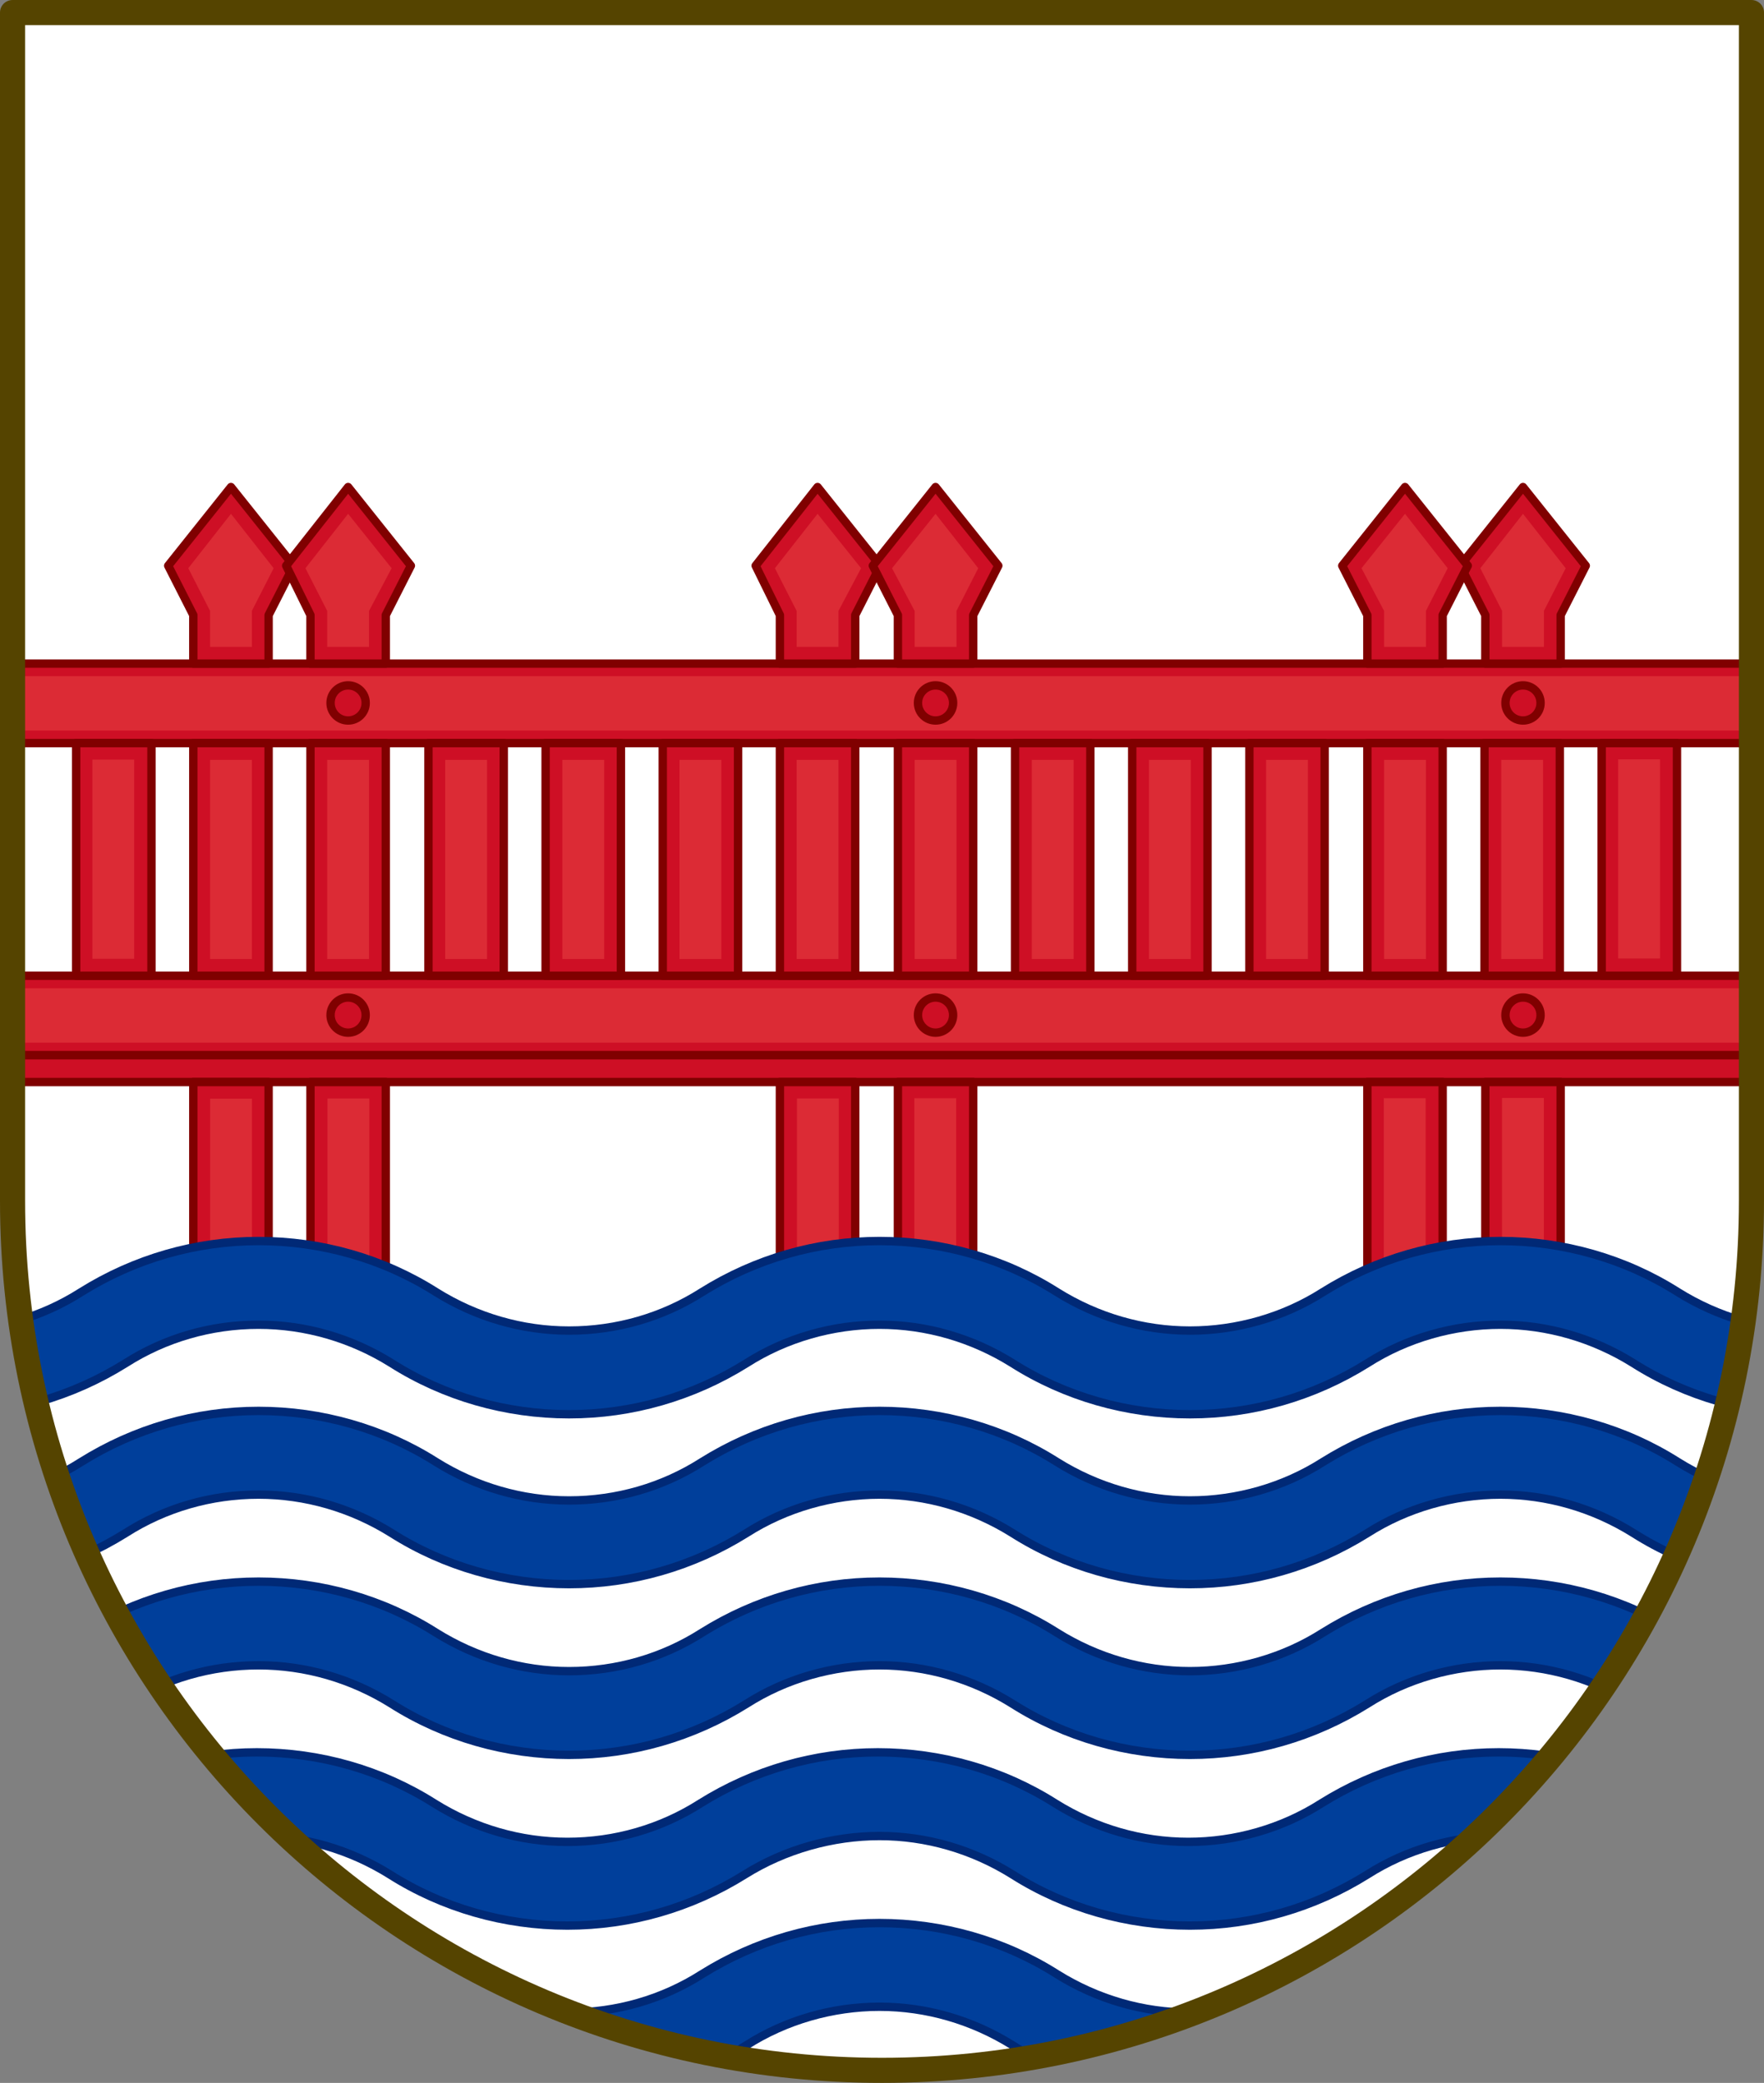 <?xml version="1.0" encoding="utf-8"?>
<!-- Generator: Adobe Illustrator 20.1.0, SVG Export Plug-In . SVG Version: 6.00 Build 0)  -->
<svg version="1.0" id="Layer_1" xmlns="http://www.w3.org/2000/svg" xmlns:xlink="http://www.w3.org/1999/xlink" x="0px" y="0px"
	 viewBox="0 0 210.8 248.9" style="enable-background:new 0 0 210.8 248.9;" xml:space="preserve">
<rect x="0" y="0" width="210.8" height="248.9" fill="#808080" stroke="none"/>
<path style="fill:#FFFFFF;" d="M209.3,1.5v142c0,57.4-46.5,103.9-103.9,103.9C48,247.4,1.5,200.9,1.5,143.5V1.5H209.3z"/>
<g>
	<g>
		
			<rect x="1.5" y="79.3" style="fill:#CE0F25;stroke:#800000;stroke-linecap:round;stroke-linejoin:round;" width="207.8" height="9.5"/>
		<rect x="1.5" y="80.8" style="fill:#DC2B35;" width="207.8" height="6.5"/>
	</g>
	<g>
		<g>
			
				<rect x="1.5" y="116.6" style="fill:#CE0F25;stroke:#800000;stroke-linecap:round;stroke-linejoin:round;" width="207.8" height="9.5"/>
			<rect x="1.5" y="118.1" style="fill:#DC2B35;" width="207.8" height="6.5"/>
		</g>
		
			<rect x="1.5" y="126.1" style="fill:#CE0F25;stroke:#800000;stroke-linecap:round;stroke-linejoin:round;" width="207.8" height="3.2"/>
	</g>
	<g>
		
			<rect x="9.1" y="88.8" style="fill:#CE0F25;stroke:#800000;stroke-linecap:round;stroke-linejoin:round;" width="9" height="27.8"/>
		
			<rect x="1.7" y="100.2" transform="matrix(-1.836970e-16 1 -1 -1.836970e-16 116.237 89.071)" style="fill:#DC2B35;" width="23.8" height="5"/>
		
			<rect x="23.1" y="88.8" style="fill:#CE0F25;stroke:#800000;stroke-linecap:round;stroke-linejoin:round;" width="9" height="27.8"/>
		<rect x="25.1" y="90.8" style="fill:#DC2B35;" width="5" height="23.8"/>
		
			<rect x="37.1" y="88.8" style="fill:#CE0F25;stroke:#800000;stroke-linecap:round;stroke-linejoin:round;" width="9" height="27.8"/>
		<rect x="39.1" y="90.8" style="fill:#DC2B35;" width="5" height="23.8"/>
		
			<rect x="51.2" y="88.8" style="fill:#CE0F25;stroke:#800000;stroke-linecap:round;stroke-linejoin:round;" width="9" height="27.8"/>
		<rect x="53.2" y="90.8" style="fill:#DC2B35;" width="5" height="23.8"/>
		
			<rect x="65.2" y="88.8" style="fill:#CE0F25;stroke:#800000;stroke-linecap:round;stroke-linejoin:round;" width="9" height="27.8"/>
		<rect x="67.2" y="90.8" style="fill:#DC2B35;" width="5" height="23.8"/>
		
			<rect x="79.2" y="88.8" style="fill:#CE0F25;stroke:#800000;stroke-linecap:round;stroke-linejoin:round;" width="9" height="27.8"/>
		<rect x="81.2" y="90.8" style="fill:#DC2B35;" width="5" height="23.8"/>
		
			<rect x="93.2" y="88.8" style="fill:#CE0F25;stroke:#800000;stroke-linecap:round;stroke-linejoin:round;" width="9" height="27.8"/>
		<rect x="95.2" y="90.8" style="fill:#DC2B35;" width="5" height="23.8"/>
		
			<rect x="107.3" y="88.8" style="fill:#CE0F25;stroke:#800000;stroke-linecap:round;stroke-linejoin:round;" width="9" height="27.8"/>
		<rect x="109.3" y="90.8" style="fill:#DC2B35;" width="5" height="23.8"/>
		
			<rect x="121.3" y="88.8" style="fill:#CE0F25;stroke:#800000;stroke-linecap:round;stroke-linejoin:round;" width="9" height="27.8"/>
		<rect x="123.3" y="90.8" style="fill:#DC2B35;" width="5" height="23.8"/>
		
			<rect x="135.3" y="88.8" style="fill:#CE0F25;stroke:#800000;stroke-linecap:round;stroke-linejoin:round;" width="9" height="27.8"/>
		<rect x="137.3" y="90.8" style="fill:#DC2B35;" width="5" height="23.8"/>
		
			<rect x="149.3" y="88.8" style="fill:#CE0F25;stroke:#800000;stroke-linecap:round;stroke-linejoin:round;" width="9" height="27.8"/>
		<rect x="151.3" y="90.8" style="fill:#DC2B35;" width="5" height="23.8"/>
		
			<rect x="163.4" y="88.8" style="fill:#CE0F25;stroke:#800000;stroke-linecap:round;stroke-linejoin:round;" width="9" height="27.8"/>
		<rect x="165.4" y="90.8" style="fill:#DC2B35;" width="5" height="23.8"/>
		
			<rect x="177.4" y="88.8" style="fill:#CE0F25;stroke:#800000;stroke-linecap:round;stroke-linejoin:round;" width="9" height="27.8"/>
		<rect x="179.4" y="90.8" style="fill:#DC2B35;" width="5" height="23.8"/>
		
			<rect x="191.4" y="88.8" style="fill:#CE0F25;stroke:#800000;stroke-linecap:round;stroke-linejoin:round;" width="9" height="27.8"/>
		
			<rect x="184" y="100.2" transform="matrix(-1.836970e-16 1 -1 -1.836970e-16 298.571 -93.263)" style="fill:#DC2B35;" width="23.8" height="5"/>
	</g>
	
		<rect x="93.2" y="129.3" style="fill:#CE0F25;stroke:#800000;stroke-linecap:round;stroke-linejoin:round;" width="9" height="26.5"/>
	
		<rect x="86.5" y="140" transform="matrix(-1.836970e-16 1 -1 -1.836970e-16 240.237 44.763)" style="fill:#DC2B35;" width="22.5" height="5"/>
	<polygon style="fill:#CE0F25;stroke:#800000;stroke-linecap:round;stroke-linejoin:round;" points="105.2,67.6 102.2,73.5 
		102.2,79.3 93.2,79.3 93.2,73.5 90.3,67.6 97.7,58.2 	"/>
	<polygon style="fill:#DC2B35;" points="95.2,77.3 95.2,73 92.6,67.9 97.7,61.4 102.9,67.9 100.2,73 100.2,77.3 	"/>
	
		<rect x="107.3" y="129.3" style="fill:#CE0F25;stroke:#800000;stroke-linecap:round;stroke-linejoin:round;" width="9" height="26.5"/>
	
		<rect x="100.5" y="140" transform="matrix(-1.836970e-16 1 -1 -1.836970e-16 254.263 30.737)" style="fill:#DC2B35;" width="22.5" height="5"/>
	<polygon style="fill:#CE0F25;stroke:#800000;stroke-linecap:round;stroke-linejoin:round;" points="119.3,67.6 116.3,73.5 
		116.3,79.3 107.3,79.3 107.3,73.5 104.3,67.6 111.8,58.2 	"/>
	<polygon style="fill:#DC2B35;" points="109.3,77.3 109.3,73 106.6,67.9 111.8,61.4 116.9,67.9 114.3,73 114.3,77.3 	"/>
	
		<rect x="23.1" y="129.3" style="fill:#CE0F25;stroke:#800000;stroke-linecap:round;stroke-linejoin:round;" width="9" height="26.5"/>
	
		<rect x="16.4" y="140" transform="matrix(-1.836970e-16 1 -1 -1.836970e-16 170.109 114.891)" style="fill:#DC2B35;" width="22.5" height="5"/>
	<polygon style="fill:#CE0F25;stroke:#800000;stroke-linecap:round;stroke-linejoin:round;" points="35.1,67.6 32.1,73.5 32.1,79.3 
		23.1,79.3 23.1,73.5 20.1,67.6 27.6,58.2 	"/>
	<polygon style="fill:#DC2B35;" points="25.1,77.3 25.1,73 22.5,67.9 27.6,61.4 32.7,67.9 30.1,73 30.1,77.3 	"/>
	
		<rect x="37.1" y="129.3" style="fill:#CE0F25;stroke:#800000;stroke-linecap:round;stroke-linejoin:round;" width="9" height="26.5"/>
	
		<rect x="30.4" y="140" transform="matrix(-1.836970e-16 1 -1 -1.836970e-16 184.135 100.865)" style="fill:#DC2B35;" width="22.5" height="5"/>
	<polygon style="fill:#CE0F25;stroke:#800000;stroke-linecap:round;stroke-linejoin:round;" points="49.1,67.6 46.1,73.5 46.1,79.3 
		37.1,79.3 37.1,73.5 34.2,67.6 41.6,58.2 	"/>
	<polygon style="fill:#DC2B35;" points="39.1,77.3 39.1,73 36.5,67.9 41.6,61.4 46.8,67.9 44.1,73 44.1,77.3 	"/>
	
		<rect x="163.4" y="129.3" style="fill:#CE0F25;stroke:#800000;stroke-linecap:round;stroke-linejoin:round;" width="9" height="26.5"/>
	
		<rect x="156.6" y="140" transform="matrix(-1.836970e-16 1 -1 -1.836970e-16 310.365 -25.365)" style="fill:#DC2B35;" width="22.5" height="5"/>
	
		<rect x="177.5" y="129.3" style="fill:#CE0F25;stroke:#800000;stroke-linecap:round;stroke-linejoin:round;" width="9" height="26.5"/>
	
		<rect x="170.7" y="140" transform="matrix(-1.836970e-16 1 -1 -1.836970e-16 324.493 -39.493)" style="fill:#DC2B35;" width="22.5" height="5"/>
	<polygon style="fill:#CE0F25;stroke:#800000;stroke-linecap:round;stroke-linejoin:round;" points="189.5,67.6 186.5,73.5 
		186.5,79.3 177.5,79.3 177.5,73.5 174.5,67.6 182,58.2 	"/>
	<polygon style="fill:#DC2B35;" points="179.5,77.3 179.5,73 176.9,67.9 182,61.4 187.1,67.9 184.5,73 184.5,77.3 	"/>
	<polygon style="fill:#CE0F25;stroke:#800000;stroke-linecap:round;stroke-linejoin:round;" points="175.4,67.6 172.4,73.5 
		172.4,79.3 163.4,79.3 163.4,73.5 160.4,67.6 167.9,58.2 	"/>
	<polygon style="fill:#DC2B35;" points="165.4,77.3 165.4,73 162.7,67.9 167.9,61.4 173,67.9 170.4,73 170.4,77.3 	"/>
	<circle style="fill:#CE0F25;stroke:#800000;stroke-linecap:round;stroke-linejoin:round;" cx="41.6" cy="84" r="2.1"/>
	<circle style="fill:#CE0F25;stroke:#800000;stroke-linecap:round;stroke-linejoin:round;" cx="41.6" cy="121.3" r="2.1"/>
	<circle style="fill:#CE0F25;stroke:#800000;stroke-linecap:round;stroke-linejoin:round;" cx="111.8" cy="84" r="2.1"/>
	<circle style="fill:#CE0F25;stroke:#800000;stroke-linecap:round;stroke-linejoin:round;" cx="111.8" cy="121.3" r="2.1"/>
	<circle style="fill:#CE0F25;stroke:#800000;stroke-linecap:round;stroke-linejoin:round;" cx="182" cy="84" r="2.1"/>
	<circle style="fill:#CE0F25;stroke:#800000;stroke-linecap:round;stroke-linejoin:round;" cx="182" cy="121.3" r="2.1"/>
</g>
<g>
	<defs>
		<path id="SVGID_1_" d="M209.3,1.5v142c0,57.4-46.5,103.9-103.9,103.9C48,247.4,1.5,200.9,1.5,143.5V1.5H209.3z"/>
	</defs>
	<clipPath id="SVGID_2_">
		<use xlink:href="#SVGID_1_"  style="overflow:visible;"/>
	</clipPath>
	<g style="clip-path:url(#SVGID_2_);">
		<path style="fill:#003F9B;stroke:#002976;stroke-linecap:round;stroke-linejoin:round;stroke-miterlimit:10;" d="M216.4,169
			c-7.5,0-14.9-2.1-21.2-6.1c-4.8-3-10.3-4.6-15.9-4.6s-11.2,1.6-15.9,4.6c-6.4,4-13.7,6.1-21.2,6.1s-14.9-2.1-21.2-6.1
			c-4.8-3-10.3-4.6-15.9-4.6s-11.2,1.6-15.9,4.6c-6.4,4-13.7,6.1-21.2,6.1c-7.5,0-14.9-2.1-21.2-6.1c-4.8-3-10.3-4.6-15.9-4.6
			c-5.7,0-11.2,1.6-15.9,4.6c-6.4,4-13.7,6.1-21.2,6.1v-10c5.7,0,11.2-1.6,15.9-4.6c6.4-4,13.7-6.1,21.2-6.1
			c7.5,0,14.9,2.1,21.2,6.1c4.8,3,10.3,4.6,15.9,4.6c5.7,0,11.2-1.6,15.9-4.6c6.4-4,13.7-6.1,21.2-6.1s14.9,2.1,21.2,6.1
			c4.8,3,10.3,4.6,15.9,4.6s11.2-1.6,15.9-4.6c6.4-4,13.7-6.1,21.2-6.1s14.9,2.1,21.2,6.1c4.8,3,10.3,4.6,15.9,4.6V169z"/>
	</g>
	<g style="clip-path:url(#SVGID_2_);">
		<path style="fill:#003F9B;stroke:#002976;stroke-linecap:round;stroke-linejoin:round;stroke-miterlimit:10;" d="M216.4,189.3
			c-7.5,0-14.9-2.1-21.2-6.1c-4.8-3-10.3-4.6-15.9-4.6s-11.2,1.6-15.9,4.6c-6.4,4-13.7,6.1-21.2,6.1s-14.9-2.1-21.2-6.1
			c-4.8-3-10.3-4.6-15.9-4.6s-11.2,1.6-15.9,4.6c-6.4,4-13.7,6.1-21.2,6.1c-7.5,0-14.9-2.1-21.2-6.1c-4.8-3-10.3-4.6-15.9-4.6
			c-5.7,0-11.2,1.6-15.9,4.6c-6.4,4-13.7,6.1-21.2,6.1v-10c5.7,0,11.2-1.6,15.9-4.6c6.4-4,13.7-6.1,21.2-6.1
			c7.5,0,14.9,2.1,21.2,6.1c4.8,3,10.3,4.6,15.9,4.6c5.7,0,11.2-1.6,15.9-4.6c6.4-4,13.7-6.1,21.2-6.1s14.9,2.1,21.2,6.1
			c4.8,3,10.3,4.6,15.9,4.6s11.2-1.6,15.9-4.6c6.4-4,13.7-6.1,21.2-6.1s14.9,2.1,21.2,6.1c4.8,3,10.3,4.6,15.9,4.6V189.3z"/>
	</g>
	<g style="clip-path:url(#SVGID_2_);">
		<path style="fill:#003F9B;stroke:#002976;stroke-linecap:round;stroke-linejoin:round;stroke-miterlimit:10;" d="M216.4,250.5
			c-7.5,0-14.9-2.1-21.2-6.1c-4.8-3-10.3-4.6-15.9-4.6s-11.2,1.6-15.9,4.6c-6.4,4-13.7,6.1-21.2,6.1s-14.9-2.1-21.2-6.1
			c-4.8-3-10.3-4.6-15.9-4.6s-11.2,1.6-15.9,4.6c-6.4,4-13.7,6.1-21.2,6.1c-7.5,0-14.9-2.1-21.2-6.1c-4.8-3-10.3-4.6-15.9-4.6
			c-5.7,0-11.2,1.6-15.9,4.6c-6.4,4-13.7,6.1-21.2,6.1v-10c5.7,0,11.2-1.6,15.9-4.6c6.4-4,13.7-6.1,21.2-6.1
			c7.5,0,14.9,2.1,21.2,6.1c4.8,3,10.3,4.6,15.9,4.6c5.7,0,11.2-1.6,15.9-4.6c6.4-4,13.7-6.1,21.2-6.1s14.9,2.1,21.2,6.1
			c4.8,3,10.3,4.6,15.9,4.6s11.2-1.6,15.9-4.6c6.4-4,13.7-6.1,21.2-6.1s14.9,2.1,21.2,6.1c4.8,3,10.3,4.6,15.9,4.6V250.5z"/>
	</g>
	<g style="clip-path:url(#SVGID_2_);">
		<path style="fill:#003F9B;stroke:#002976;stroke-linecap:round;stroke-linejoin:round;stroke-miterlimit:10;" d="M216.4,230.1
			c-7.5,0-14.9-2.1-21.2-6.1c-4.8-3-10.3-4.6-15.9-4.6s-11.2,1.6-15.9,4.6c-6.4,4-13.7,6.1-21.2,6.1s-14.9-2.1-21.2-6.1
			c-4.8-3-10.3-4.6-15.9-4.6S93.8,221,89,224c-6.4,4-13.7,6.1-21.2,6.1c-7.5,0-14.9-2.1-21.2-6.1c-4.8-3-10.3-4.6-15.9-4.6
			c-5.7,0-11.2,1.6-15.9,4.6c-6.4,4-13.7,6.1-21.2,6.1v-10c5.7,0,11.2-1.6,15.9-4.6c6.4-4,13.7-6.1,21.2-6.1
			c7.5,0,14.9,2.1,21.2,6.1c4.8,3,10.3,4.6,15.9,4.6c5.7,0,11.2-1.6,15.9-4.6c6.4-4,13.7-6.1,21.2-6.1s14.9,2.1,21.2,6.1
			c4.8,3,10.3,4.6,15.9,4.6s11.2-1.6,15.9-4.6c6.4-4,13.7-6.1,21.2-6.1s14.9,2.1,21.2,6.1c4.8,3,10.3,4.6,15.9,4.6V230.1z"/>
	</g>
	<g style="clip-path:url(#SVGID_2_);">
		<path style="fill:#003F9B;stroke:#002976;stroke-linecap:round;stroke-linejoin:round;stroke-miterlimit:10;" d="M216.4,209.7
			c-7.5,0-14.9-2.1-21.2-6.1c-4.8-3-10.3-4.6-15.9-4.6s-11.2,1.6-15.9,4.6c-6.4,4-13.7,6.1-21.2,6.1s-14.9-2.1-21.2-6.1
			c-4.8-3-10.3-4.6-15.9-4.6s-11.2,1.6-15.9,4.6c-6.4,4-13.7,6.1-21.2,6.1c-7.5,0-14.9-2.1-21.2-6.1c-4.8-3-10.3-4.6-15.9-4.6
			c-5.7,0-11.2,1.6-15.9,4.6c-6.4,4-13.7,6.1-21.2,6.1v-10c5.7,0,11.2-1.6,15.9-4.6c6.4-4,13.7-6.1,21.2-6.1
			c7.5,0,14.9,2.1,21.2,6.1c4.8,3,10.3,4.6,15.9,4.6c5.7,0,11.2-1.6,15.9-4.6c6.4-4,13.7-6.1,21.2-6.1s14.9,2.1,21.2,6.1
			c4.8,3,10.3,4.6,15.9,4.6s11.2-1.6,15.9-4.6c6.4-4,13.7-6.1,21.2-6.1s14.9,2.1,21.2,6.1c4.8,3,10.3,4.6,15.9,4.6V209.7z"/>
	</g>
</g>
<path style="fill:none;stroke:#554400;stroke-width:3;stroke-linecap:round;stroke-linejoin:round;" d="M209.3,1.5v142
	c0,57.4-46.5,103.9-103.9,103.9C48,247.4,1.5,200.9,1.5,143.5V1.5H209.3z"/>
<g>
</g>
<g>
</g>
<g>
</g>
<g>
</g>
<g>
</g>
<g>
</g>
<g>
</g>
<g>
</g>
<g>
</g>
<g>
</g>
<g>
</g>
<g>
</g>
<g>
</g>
<g>
</g>
<g>
</g>
</svg>
